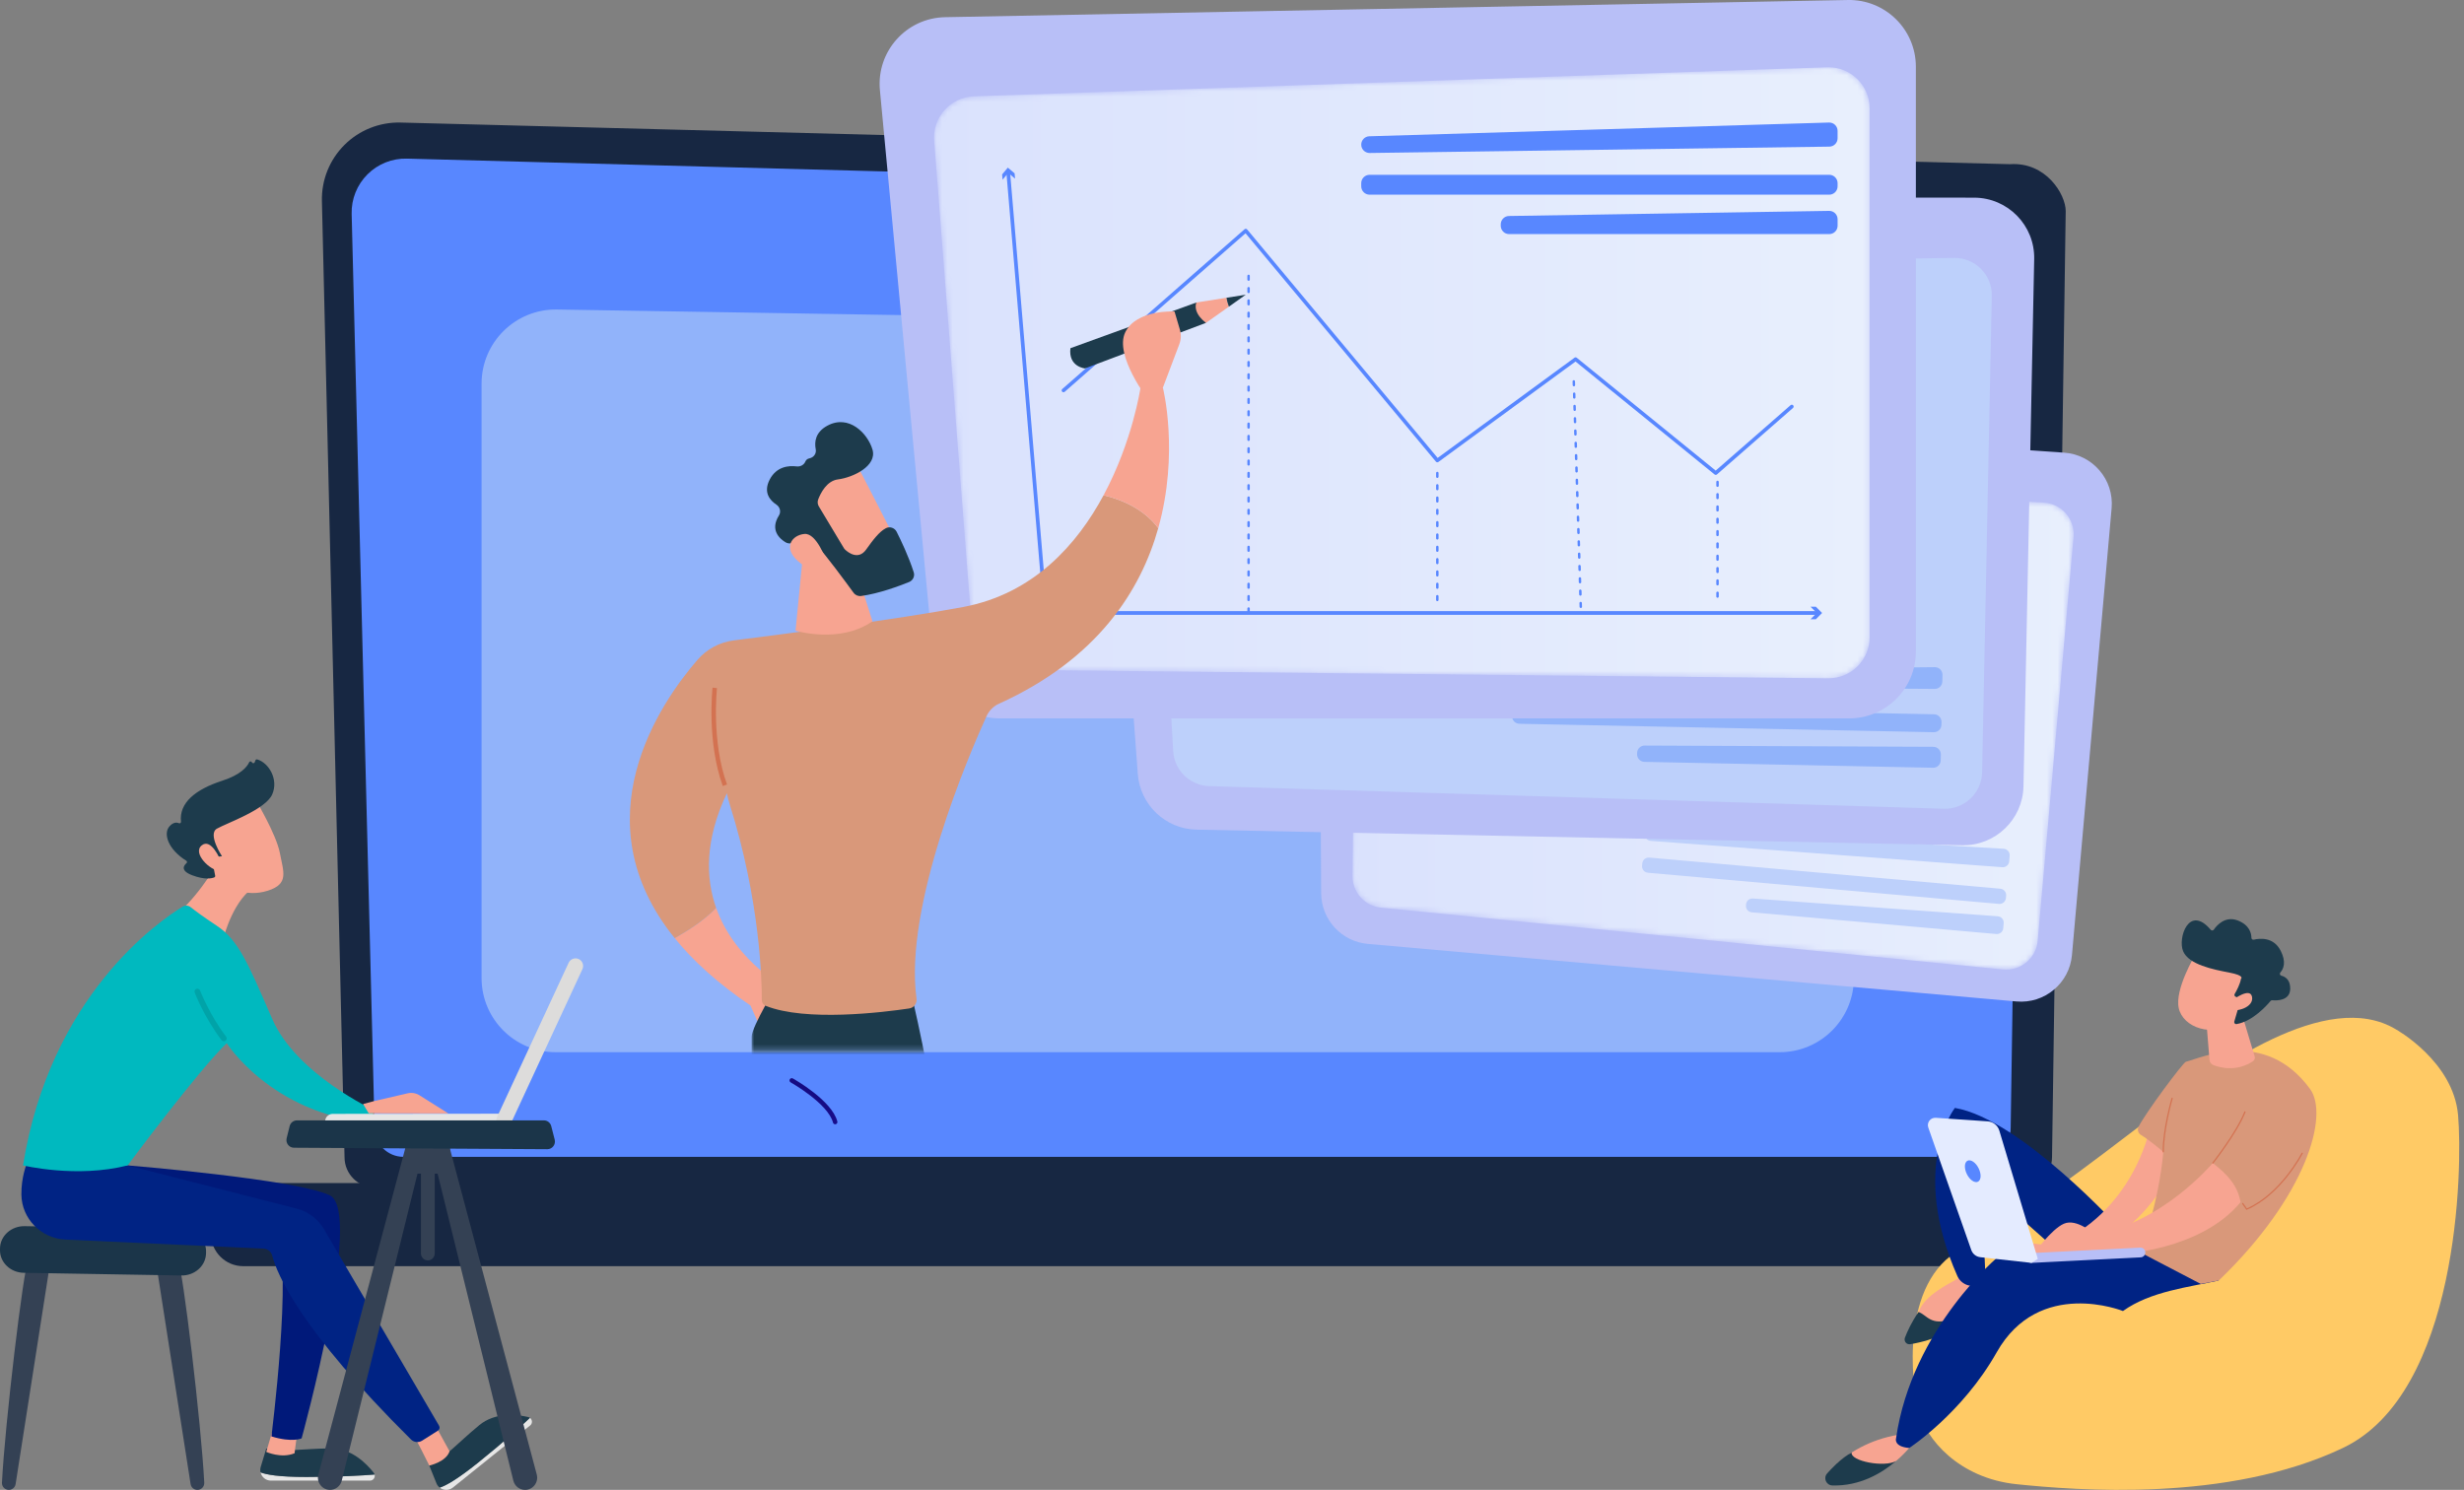 <?xml version="1.0" encoding="UTF-8"?>
<svg width="463px" height="280px" viewBox="0 0 463 280" version="1.1" xmlns="http://www.w3.org/2000/svg" xmlns:xlink="http://www.w3.org/1999/xlink">
    <rect x="0" y="0" width="463" height="280" fill="#808080" stroke="none"/>
    <title>Group 182</title>
    <defs>
        <path d="M0.807,5.879 L-3.995297e-14,76.837 C-0.033,79.921 2.292,82.516 5.359,82.822 L5.359,82.822 L122.236,94.431 C125.528,94.757 128.455,92.333 128.747,89.038 L128.747,89.038 L135.484,13.166 C135.779,9.815 133.237,6.885 129.88,6.7 L129.88,6.7 L7.077,0.011 C6.964,0.003 6.855,0 6.742,0 L6.742,0 C3.512,0 0.844,2.606 0.807,5.879" id="path-1"></path>
        <linearGradient x1="0%" y1="49.999%" x2="99.998%" y2="49.999%" id="linearGradient-3">
            <stop stop-color="#DAE2FD" offset="0%"></stop>
            <stop stop-color="#E8EFFD" offset="100%"></stop>
        </linearGradient>
        <path d="M167.785,0.006 L7.491,5.468 C3.08,5.617 -0.317,9.416 0.023,13.815 L0.023,13.815 L7.156,106.084 C7.463,110.093 10.786,113.2 14.803,113.242 L14.803,113.242 L167.968,114.845 C172.286,114.89 175.803,111.406 175.803,107.093 L175.803,107.093 L175.803,7.757 C175.803,3.461 172.317,0 168.055,0 L168.055,0 C167.965,0 167.875,0.003 167.785,0.006" id="path-4"></path>
        <linearGradient x1="-0.001%" y1="50.001%" x2="100.001%" y2="50.001%" id="linearGradient-6">
            <stop stop-color="#DAE2FD" offset="0%"></stop>
            <stop stop-color="#E8EFFD" offset="100%"></stop>
        </linearGradient>
        <polygon id="path-7" points="0 0 40.51 0 40.51 12.759 0 12.759"></polygon>
        <linearGradient x1="123.921%" y1="-76.634%" x2="31.653%" y2="81.438%" id="linearGradient-9">
            <stop stop-color="#08005D" offset="0%"></stop>
            <stop stop-color="#1A0E90" offset="100%"></stop>
        </linearGradient>
    </defs>
    <g id="Page-1" stroke="none" stroke-width="1" fill="none" fill-rule="evenodd">
        <g id="会社情報-copy-118" transform="translate(-496, -1306)">
            <g id="Group-182" transform="translate(496, 1306)">
                <g id="Group-11" transform="translate(39.641, 23.026)">
                    <path d="M25.099,194.455 C25.099,197.601 27.674,200.171 30.82,200.171 L340.225,200.171 C343.371,200.171 345.946,197.601 345.946,194.455 L348.519,16.648 C348.519,13.505 344.816,7.368 338.029,7.829 L35.645,0.005 C31.697,-0.096 27.877,1.422 25.082,4.211 C22.285,6.997 20.755,10.806 20.848,14.754 L25.099,194.455 Z" id="Fill-1" fill="#172742"></path>
                    <path d="M30.746,188.972 C30.746,191.95 33.181,194.384 36.161,194.384 L332.763,194.384 C335.737,194.384 338.177,191.95 338.177,188.972 L340.604,27.556 C340.317,17.846 331.804,14.354 326.639,14.559 L36.833,6.785 C34.061,6.709 31.379,7.778 29.411,9.74 C27.449,11.697 26.366,14.379 26.437,17.154 L30.746,188.972 Z" id="Fill-3" fill="#5887FF"></path>
                    <path d="M6.047,214.931 L358.723,214.931 C362.052,214.931 364.773,212.21 364.773,208.884 L364.773,205.359 C364.773,202.033 362.052,199.308 358.723,199.308 L6.047,199.308 C2.719,199.308 -9.98824251e-15,202.033 -9.98824251e-15,205.359 L-9.98824251e-15,208.884 C-9.98824251e-15,212.21 2.719,214.931 6.047,214.931" id="Fill-5" fill="#172742"></path>
                    <path d="M294.775,174.719 L64.788,174.719 C57.09,174.719 50.849,168.478 50.849,160.78 L50.849,49.081 C50.849,41.294 57.231,35.018 65.013,35.142 L295,38.87 C302.61,38.994 308.714,45.199 308.714,52.806 L308.714,160.78 C308.714,168.478 302.472,174.719 294.775,174.719" id="Fill-7" fill="#91B3FA"></path>
                    <path d="M339.266,165.182 L217.379,154.364 C212.439,153.928 208.641,149.801 208.613,144.841 L208.163,62.657 C208.132,57.063 212.867,52.623 218.445,53.014 L348.235,62.045 C353.605,62.418 357.619,67.128 357.144,72.486 L349.694,156.456 C349.224,161.744 344.557,165.652 339.266,165.182" id="Fill-9" fill="#B8BFF7"></path>
                </g>
                <g id="Group-14" transform="translate(254.145, 87.76)">
                    <mask id="mask-2" fill="white">
                        <use xlink:href="#path-1"></use>
                    </mask>
                    <g id="Clip-13"></g>
                    <path d="M0.807,5.879 L-3.995297e-14,76.837 C-0.033,79.921 2.292,82.516 5.359,82.822 L5.359,82.822 L122.236,94.431 C125.528,94.757 128.455,92.333 128.747,89.038 L128.747,89.038 L135.484,13.166 C135.779,9.815 133.237,6.885 129.88,6.7 L129.88,6.7 L7.077,0.011 C6.964,0.003 6.855,0 6.742,0 L6.742,0 C3.512,0 0.844,2.606 0.807,5.879" id="Fill-12" fill="url(#linearGradient-3)" mask="url(#mask-2)"></path>
                </g>
                <g id="Group-33" transform="translate(165.284, 0)">
                    <path d="M145.076,155.635 L211.218,159.515 C211.898,159.557 212.407,160.147 212.348,160.825 L212.255,161.888 C212.196,162.543 211.623,163.029 210.965,162.981 L144.913,158.036 C144.244,157.988 143.743,157.398 143.805,156.731 C143.861,156.082 144.426,155.596 145.076,155.635" id="Fill-15" fill="#BDD0FB"></path>
                    <path d="M143.313,162.262 L143.274,162.714 C143.215,163.375 143.704,163.96 144.367,164.019 L210.338,169.875 C210.998,169.934 211.583,169.445 211.642,168.781 L211.682,168.329 C211.741,167.665 211.251,167.08 210.591,167.021 L144.62,161.168 C143.957,161.109 143.372,161.598 143.313,162.262" id="Fill-17" fill="#BDD0FB"></path>
                    <path d="M162.812,169.952 L162.795,170.151 C162.736,170.815 163.222,171.4 163.889,171.456 L209.836,175.535 C210.497,175.594 211.081,175.105 211.138,174.442 L211.222,173.508 C211.281,172.836 210.781,172.249 210.109,172.201 L164.099,168.858 C163.444,168.81 162.871,169.297 162.812,169.952" id="Fill-19" fill="#BDD0FB"></path>
                    <path d="M203.405,158.849 L59.56,155.919 C53.729,155.804 48.947,151.266 48.514,145.449 L41.407,49.084 C40.923,42.525 46.121,36.939 52.697,36.947 L205.668,37.147 C211.996,37.156 217.082,42.357 216.953,48.682 L214.94,147.777 C214.814,154.019 209.649,158.975 203.405,158.849" id="Fill-21" fill="#B8BFF7"></path>
                    <path d="M50.428,57.843 L55.166,141.143 C55.371,144.764 58.306,147.623 61.93,147.736 L199.96,151.992 C203.846,152.11 207.087,149.035 207.166,145.146 L208.985,55.605 C209.069,51.649 205.856,48.416 201.9,48.471 L57.311,50.454 C53.333,50.51 50.201,53.87 50.428,57.843" id="Fill-23" fill="#BDD0FB"></path>
                    <path d="M120.385,126.129 L198.287,125.384 C199.086,125.375 199.732,126.03 199.718,126.829 L199.69,128.083 C199.673,128.859 199.041,129.474 198.265,129.469 L120.39,128.96 C119.6,128.954 118.968,128.305 118.984,127.515 C118.999,126.75 119.623,126.134 120.385,126.129" id="Fill-25" fill="#91B3FA"></path>
                    <path d="M118.85,134.043 L118.839,134.577 C118.825,135.359 119.446,136.005 120.225,136.022 L198.082,137.608 C198.864,137.622 199.507,137 199.524,136.219 L199.536,135.685 C199.552,134.903 198.931,134.257 198.15,134.24 L120.295,132.657 C119.514,132.64 118.867,133.261 118.85,134.043" id="Fill-27" fill="#91B3FA"></path>
                    <path d="M142.338,141.504 L142.332,141.737 C142.319,142.519 142.94,143.165 143.721,143.182 L197.943,144.287 C198.727,144.301 199.374,143.68 199.388,142.901 L199.414,141.796 C199.427,141.006 198.792,140.357 198.002,140.351 L143.761,140.115 C142.985,140.112 142.355,140.731 142.338,141.504" id="Fill-29" fill="#91B3FA"></path>
                    <path d="M182.179,135.011 L22.596,135.011 C16.127,135.011 10.72,130.091 10.113,123.647 L0.057,16.944 C-0.629,9.682 5.005,3.37 12.3,3.23 L181.94,0.002 C188.954,-0.133 194.718,5.518 194.718,12.536 L194.718,122.472 C194.718,129.396 189.103,135.011 182.179,135.011" id="Fill-31" fill="#B8BFF7"></path>
                </g>
                <g id="Group-36" transform="translate(175.517, 12.638)">
                    <mask id="mask-5" fill="white">
                        <use xlink:href="#path-4"></use>
                    </mask>
                    <g id="Clip-35"></g>
                    <path d="M167.785,0.006 L7.491,5.468 C3.08,5.617 -0.317,9.416 0.023,13.815 L0.023,13.815 L7.156,106.084 C7.463,110.093 10.786,113.2 14.803,113.242 L14.803,113.242 L167.968,114.845 C172.286,114.89 175.803,111.406 175.803,107.093 L175.803,107.093 L175.803,7.757 C175.803,3.461 172.317,0 168.055,0 L168.055,0 C167.965,0 167.875,0.003 167.785,0.006" id="Fill-34" fill="url(#linearGradient-6)" mask="url(#mask-5)"></path>
                </g>
                <g id="Group-61" transform="translate(188.113, 23.027)" fill="#5887FF">
                    <path d="M69.194,2.585 L155.564,0.001 C156.45,-0.027 157.181,0.684 157.181,1.57 L157.181,2.961 C157.181,3.819 156.492,4.519 155.632,4.53 L69.262,5.725 C68.387,5.736 67.67,5.03 67.67,4.153 C67.67,3.304 68.345,2.61 69.194,2.585" id="Fill-37"></path>
                    <path d="M67.67,11.395 L67.67,11.988 C67.67,12.854 68.373,13.56 69.242,13.56 L155.609,13.56 C156.478,13.56 157.181,12.854 157.181,11.988 L157.181,11.395 C157.181,10.526 156.478,9.823 155.609,9.823 L69.242,9.823 C68.373,9.823 67.67,10.526 67.67,11.395" id="Fill-39"></path>
                    <path d="M93.885,19.137 L93.885,19.399 C93.885,20.265 94.588,20.968 95.457,20.968 L155.61,20.968 C156.479,20.968 157.182,20.265 157.182,19.399 L157.182,18.176 C157.182,17.299 156.465,16.59 155.585,16.604 L95.431,17.566 C94.574,17.58 93.885,18.28 93.885,19.137" id="Fill-41"></path>
                    <path d="M45.931,20.818 C42.909,23.466 15.503,47.498 11.952,50.602 C11.809,50.728 11.589,50.714 11.463,50.571 C11.336,50.425 11.35,50.206 11.497,50.079 C15.233,46.812 45.436,20.328 45.743,20.058 C45.81,19.997 45.903,19.968 45.996,19.974 C46.091,19.983 46.176,20.028 46.235,20.098 L82.027,63.034 L107.743,44.197 C107.87,44.105 108.047,44.108 108.171,44.209 L134.275,65.415 L148.349,53.118 C148.492,52.992 148.712,53.006 148.838,53.149 C148.962,53.295 148.951,53.515 148.804,53.641 L134.514,66.132 C134.446,66.189 134.365,66.217 134.283,66.217 C134.205,66.217 134.129,66.191 134.067,66.141 L107.94,44.917 L82.173,63.788 C82.027,63.897 81.819,63.869 81.704,63.729" id="Fill-43"></path>
                    <path d="M46.505,29.749 C46.376,29.749 46.272,29.645 46.272,29.518 L46.272,28.824 C46.272,28.695 46.376,28.591 46.505,28.591 C46.631,28.591 46.735,28.695 46.735,28.824 L46.735,29.518 C46.735,29.645 46.631,29.749 46.505,29.749 M46.505,32.066 C46.376,32.066 46.272,31.962 46.272,31.832 L46.272,31.138 C46.272,31.011 46.376,30.907 46.505,30.907 C46.631,30.907 46.735,31.011 46.735,31.138 L46.735,31.832 C46.735,31.962 46.631,32.066 46.505,32.066 M46.505,34.379 C46.376,34.379 46.272,34.275 46.272,34.149 L46.272,33.454 C46.272,33.325 46.376,33.221 46.505,33.221 C46.631,33.221 46.735,33.325 46.735,33.454 L46.735,34.149 C46.735,34.275 46.631,34.379 46.505,34.379 M46.505,36.696 C46.376,36.696 46.272,36.592 46.272,36.465 L46.272,35.771 C46.272,35.642 46.376,35.538 46.505,35.538 C46.631,35.538 46.735,35.642 46.735,35.771 L46.735,36.465 C46.735,36.592 46.631,36.696 46.505,36.696 M46.505,39.01 C46.376,39.01 46.272,38.906 46.272,38.779 L46.272,38.085 C46.272,37.956 46.376,37.854 46.505,37.854 C46.631,37.854 46.735,37.956 46.735,38.085 L46.735,38.779 C46.735,38.906 46.631,39.01 46.505,39.01 M46.505,41.326 C46.376,41.326 46.272,41.222 46.272,41.096 L46.272,40.401 C46.272,40.272 46.376,40.168 46.505,40.168 C46.631,40.168 46.735,40.272 46.735,40.401 L46.735,41.096 C46.735,41.222 46.631,41.326 46.505,41.326 M46.505,43.64 C46.376,43.64 46.272,43.539 46.272,43.41 L46.272,42.715 C46.272,42.586 46.376,42.485 46.505,42.485 C46.631,42.485 46.735,42.586 46.735,42.715 L46.735,43.41 C46.735,43.539 46.631,43.64 46.505,43.64 M46.505,45.957 C46.376,45.957 46.272,45.853 46.272,45.726 L46.272,45.032 C46.272,44.903 46.376,44.799 46.505,44.799 C46.631,44.799 46.735,44.903 46.735,45.032 L46.735,45.726 C46.735,45.853 46.631,45.957 46.505,45.957 M46.505,48.271 C46.376,48.271 46.272,48.169 46.272,48.04 L46.272,47.346 C46.272,47.216 46.376,47.115 46.505,47.115 C46.631,47.115 46.735,47.216 46.735,47.346 L46.735,48.04 C46.735,48.169 46.631,48.271 46.505,48.271 M46.505,50.587 C46.376,50.587 46.272,50.483 46.272,50.357 L46.272,49.662 C46.272,49.533 46.376,49.429 46.505,49.429 C46.631,49.429 46.735,49.533 46.735,49.662 L46.735,50.357 C46.735,50.483 46.631,50.587 46.505,50.587 M46.505,52.901 C46.376,52.901 46.272,52.8 46.272,52.671 L46.272,51.976 C46.272,51.85 46.376,51.746 46.505,51.746 C46.631,51.746 46.735,51.85 46.735,51.976 L46.735,52.671 C46.735,52.8 46.631,52.901 46.505,52.901 M46.505,55.218 C46.376,55.218 46.272,55.114 46.272,54.987 L46.272,54.29 C46.272,54.163 46.376,54.059 46.505,54.059 C46.631,54.059 46.735,54.163 46.735,54.29 L46.735,54.987 C46.735,55.114 46.631,55.218 46.505,55.218 M46.505,57.534 C46.376,57.534 46.272,57.43 46.272,57.301 L46.272,56.607 C46.272,56.48 46.376,56.376 46.505,56.376 C46.631,56.376 46.735,56.48 46.735,56.607 L46.735,57.301 C46.735,57.43 46.631,57.534 46.505,57.534 M46.505,59.848 C46.376,59.848 46.272,59.744 46.272,59.618 L46.272,58.923 C46.272,58.794 46.376,58.69 46.505,58.69 C46.631,58.69 46.735,58.794 46.735,58.923 L46.735,59.618 C46.735,59.744 46.631,59.848 46.505,59.848 M46.505,62.165 C46.376,62.165 46.272,62.061 46.272,61.931 L46.272,61.237 C46.272,61.111 46.376,61.007 46.505,61.007 C46.631,61.007 46.735,61.111 46.735,61.237 L46.735,61.931 C46.735,62.061 46.631,62.165 46.505,62.165 M46.505,64.479 C46.376,64.479 46.272,64.375 46.272,64.248 L46.272,63.554 C46.272,63.427 46.376,63.32 46.505,63.32 C46.631,63.32 46.735,63.427 46.735,63.554 L46.735,64.248 C46.735,64.375 46.631,64.479 46.505,64.479 M46.505,66.795 C46.376,66.795 46.272,66.691 46.272,66.562 L46.272,65.868 C46.272,65.741 46.376,65.637 46.505,65.637 C46.631,65.637 46.735,65.741 46.735,65.868 L46.735,66.562 C46.735,66.691 46.631,66.795 46.505,66.795 M46.505,69.109 C46.376,69.109 46.272,69.005 46.272,68.879 L46.272,68.184 C46.272,68.055 46.376,67.951 46.505,67.951 C46.631,67.951 46.735,68.055 46.735,68.184 L46.735,68.879 C46.735,69.005 46.631,69.109 46.505,69.109 M46.505,71.426 C46.376,71.426 46.272,71.322 46.272,71.195 L46.272,70.501 C46.272,70.371 46.376,70.267 46.505,70.267 C46.631,70.267 46.735,70.371 46.735,70.501 L46.735,71.195 C46.735,71.322 46.631,71.426 46.505,71.426 M46.505,73.74 C46.376,73.74 46.272,73.636 46.272,73.509 L46.272,72.815 C46.272,72.685 46.376,72.584 46.505,72.584 C46.631,72.584 46.735,72.685 46.735,72.815 L46.735,73.509 C46.735,73.636 46.631,73.74 46.505,73.74 M46.505,76.056 C46.376,76.056 46.272,75.952 46.272,75.826 L46.272,75.131 C46.272,75.002 46.376,74.898 46.505,74.898 C46.631,74.898 46.735,75.002 46.735,75.131 L46.735,75.826 C46.735,75.952 46.631,76.056 46.505,76.056 M46.505,78.37 C46.376,78.37 46.272,78.269 46.272,78.139 L46.272,77.445 C46.272,77.316 46.376,77.214 46.505,77.214 C46.631,77.214 46.735,77.316 46.735,77.445 L46.735,78.139 C46.735,78.269 46.631,78.37 46.505,78.37 M46.505,80.687 C46.376,80.687 46.272,80.583 46.272,80.456 L46.272,79.762 C46.272,79.632 46.376,79.528 46.505,79.528 C46.631,79.528 46.735,79.632 46.735,79.762 L46.735,80.456 C46.735,80.583 46.631,80.687 46.505,80.687 M46.505,83 C46.376,83 46.272,82.899 46.272,82.77 L46.272,82.075 C46.272,81.946 46.376,81.845 46.505,81.845 C46.631,81.845 46.735,81.946 46.735,82.075 L46.735,82.77 C46.735,82.899 46.631,83 46.505,83 M46.505,85.317 C46.376,85.317 46.272,85.213 46.272,85.087 L46.272,84.392 C46.272,84.263 46.376,84.162 46.505,84.162 C46.631,84.162 46.735,84.263 46.735,84.392 L46.735,85.087 C46.735,85.213 46.631,85.317 46.505,85.317 M46.505,87.631 C46.376,87.631 46.272,87.53 46.272,87.4 L46.272,86.706 C46.272,86.579 46.376,86.475 46.505,86.475 C46.631,86.475 46.735,86.579 46.735,86.706 L46.735,87.4 C46.735,87.53 46.631,87.631 46.505,87.631 M46.505,89.947 C46.376,89.947 46.272,89.843 46.272,89.717 L46.272,89.023 C46.272,88.893 46.376,88.789 46.505,88.789 C46.631,88.789 46.735,88.893 46.735,89.023 L46.735,89.717 C46.735,89.843 46.631,89.947 46.505,89.947 M46.505,92.264 C46.376,92.264 46.272,92.16 46.272,92.031 L46.272,91.336 C46.272,91.21 46.376,91.106 46.505,91.106 C46.631,91.106 46.735,91.21 46.735,91.336 L46.735,92.031 C46.735,92.16 46.631,92.264 46.505,92.264" id="Fill-45"></path>
                    <path d="M81.969,66.797 C81.84,66.797 81.736,66.693 81.736,66.564 L81.736,65.869 C81.736,65.743 81.84,65.639 81.969,65.639 C82.096,65.639 82.2,65.743 82.2,65.869 L82.2,66.564 C82.2,66.693 82.096,66.797 81.969,66.797 M81.969,69.114 C81.84,69.114 81.736,69.01 81.736,68.881 L81.736,68.186 C81.736,68.06 81.84,67.956 81.969,67.956 C82.096,67.956 82.2,68.06 82.2,68.186 L82.2,68.881 C82.2,69.01 82.096,69.114 81.969,69.114 M81.969,71.428 C81.84,71.428 81.736,71.324 81.736,71.194 L81.736,70.5 C81.736,70.373 81.84,70.269 81.969,70.269 C82.096,70.269 82.2,70.373 82.2,70.5 L82.2,71.194 C82.2,71.324 82.096,71.428 81.969,71.428 M81.969,73.744 C81.84,73.744 81.736,73.64 81.736,73.511 L81.736,72.817 C81.736,72.69 81.84,72.586 81.969,72.586 C82.096,72.586 82.2,72.69 82.2,72.817 L82.2,73.511 C82.2,73.64 82.096,73.744 81.969,73.744 M81.969,76.058 C81.84,76.058 81.736,75.954 81.736,75.828 L81.736,75.133 C81.736,75.004 81.84,74.9 81.969,74.9 C82.096,74.9 82.2,75.004 82.2,75.133 L82.2,75.828 C82.2,75.954 82.096,76.058 81.969,76.058 M81.969,78.375 C81.84,78.375 81.736,78.271 81.736,78.141 L81.736,77.447 C81.736,77.32 81.84,77.216 81.969,77.216 C82.096,77.216 82.2,77.32 82.2,77.447 L82.2,78.141 C82.2,78.271 82.096,78.375 81.969,78.375 M81.969,80.689 C81.84,80.689 81.736,80.585 81.736,80.458 L81.736,79.764 C81.736,79.634 81.84,79.53 81.969,79.53 C82.096,79.53 82.2,79.634 82.2,79.764 L82.2,80.458 C82.2,80.585 82.096,80.689 81.969,80.689 M81.969,83.005 C81.84,83.005 81.736,82.901 81.736,82.772 L81.736,82.077 C81.736,81.951 81.84,81.847 81.969,81.847 C82.096,81.847 82.2,81.951 82.2,82.077 L82.2,82.772 C82.2,82.901 82.096,83.005 81.969,83.005 M81.969,85.319 C81.84,85.319 81.736,85.215 81.736,85.088 L81.736,84.394 C81.736,84.265 81.84,84.161 81.969,84.161 C82.096,84.161 82.2,84.265 82.2,84.394 L82.2,85.088 C82.2,85.215 82.096,85.319 81.969,85.319 M81.969,87.636 C81.84,87.636 81.736,87.532 81.736,87.405 L81.736,86.711 C81.736,86.581 81.84,86.477 81.969,86.477 C82.096,86.477 82.2,86.581 82.2,86.711 L82.2,87.405 C82.2,87.532 82.096,87.636 81.969,87.636 M81.969,89.949 C81.84,89.949 81.736,89.845 81.736,89.719 L81.736,89.025 C81.736,88.895 81.84,88.794 81.969,88.794 C82.096,88.794 82.2,88.895 82.2,89.025 L82.2,89.719 C82.2,89.845 82.096,89.949 81.969,89.949" id="Fill-47"></path>
                    <path d="M107.635,49.579 C107.508,49.579 107.407,49.48 107.401,49.354 L107.382,48.659 C107.376,48.533 107.477,48.426 107.604,48.42 C107.739,48.417 107.84,48.519 107.843,48.645 L107.865,49.34 C107.868,49.466 107.77,49.576 107.64,49.579 L107.635,49.579 Z M107.705,51.892 C107.578,51.892 107.477,51.794 107.474,51.667 L107.455,50.976 C107.449,50.847 107.55,50.74 107.677,50.737 C107.806,50.731 107.913,50.832 107.916,50.959 L107.935,51.653 C107.941,51.783 107.84,51.89 107.71,51.892 L107.705,51.892 Z M107.778,54.206 C107.654,54.206 107.55,54.108 107.547,53.981 L107.525,53.287 C107.519,53.16 107.621,53.054 107.75,53.051 C107.879,53.045 107.983,53.146 107.986,53.273 L108.009,53.97 C108.014,54.097 107.913,54.203 107.786,54.206 C107.784,54.206 107.781,54.206 107.778,54.206 L107.778,54.206 Z M107.848,56.52 C107.725,56.52 107.621,56.422 107.618,56.298 L107.595,55.604 C107.592,55.474 107.694,55.367 107.82,55.365 C107.949,55.359 108.053,55.46 108.059,55.589 L108.079,56.281 C108.084,56.41 107.983,56.517 107.857,56.52 L107.848,56.52 Z M107.921,58.834 C107.798,58.834 107.694,58.735 107.691,58.612 L107.668,57.917 C107.666,57.788 107.764,57.681 107.893,57.678 C108.017,57.673 108.127,57.774 108.132,57.903 L108.155,58.598 C108.158,58.724 108.053,58.831 107.927,58.834 L107.921,58.834 Z M107.992,61.15 C107.868,61.15 107.767,61.052 107.761,60.926 L107.739,60.231 C107.736,60.105 107.834,59.998 107.964,59.992 C108.09,59.989 108.197,60.088 108.202,60.217 L108.225,60.912 C108.228,61.038 108.129,61.145 108,61.15 L107.992,61.15 Z M108.065,63.464 C107.938,63.464 107.837,63.366 107.831,63.239 L107.809,62.545 C107.809,62.416 107.91,62.312 108.037,62.306 C108.166,62.3 108.273,62.404 108.276,62.531 L108.295,63.225 C108.298,63.352 108.2,63.459 108.07,63.464 L108.065,63.464 Z M108.138,65.778 C108.011,65.778 107.91,65.68 107.904,65.553 L107.885,64.859 C107.879,64.732 107.98,64.625 108.107,64.623 C108.242,64.617 108.343,64.718 108.346,64.845 L108.368,65.539 C108.374,65.668 108.273,65.772 108.143,65.778 L108.138,65.778 Z M108.208,68.092 C108.084,68.092 107.98,67.994 107.978,67.867 L107.955,67.173 C107.949,67.046 108.051,66.939 108.177,66.934 C108.312,66.931 108.413,67.032 108.416,67.159 L108.439,67.853 C108.444,67.979 108.343,68.086 108.217,68.092 L108.208,68.092 Z M108.278,70.406 C108.158,70.406 108.051,70.307 108.048,70.184 L108.028,69.489 C108.023,69.36 108.124,69.253 108.253,69.25 C108.38,69.245 108.486,69.346 108.489,69.472 L108.512,70.167 C108.515,70.296 108.413,70.403 108.287,70.406 L108.278,70.406 Z M108.352,72.72 C108.228,72.72 108.124,72.621 108.121,72.495 L108.098,71.803 C108.096,71.674 108.194,71.567 108.323,71.564 C108.447,71.558 108.557,71.66 108.562,71.786 L108.585,72.481 C108.588,72.61 108.486,72.717 108.36,72.72 L108.352,72.72 Z M108.422,75.036 C108.298,75.036 108.194,74.938 108.191,74.811 L108.169,74.117 C108.166,73.988 108.267,73.883 108.396,73.878 C108.517,73.872 108.63,73.973 108.633,74.103 L108.655,74.797 C108.658,74.924 108.56,75.031 108.43,75.036 L108.422,75.036 Z M108.495,77.347 C108.371,77.347 108.27,77.249 108.264,77.125 L108.242,76.431 C108.239,76.301 108.34,76.194 108.467,76.192 C108.59,76.186 108.703,76.287 108.706,76.417 L108.728,77.111 C108.731,77.238 108.63,77.344 108.503,77.347 L108.495,77.347 Z M108.568,79.664 C108.441,79.664 108.34,79.565 108.335,79.439 L108.315,78.744 C108.309,78.618 108.411,78.511 108.537,78.505 C108.669,78.503 108.773,78.604 108.776,78.73 L108.799,79.425 C108.801,79.551 108.703,79.658 108.574,79.664 L108.568,79.664 Z M108.638,81.978 C108.512,81.978 108.411,81.879 108.408,81.753 L108.388,81.058 C108.382,80.932 108.484,80.825 108.61,80.819 C108.742,80.814 108.846,80.915 108.849,81.044 L108.869,81.739 C108.874,81.865 108.773,81.972 108.644,81.978 L108.638,81.978 Z M108.711,84.291 C108.588,84.291 108.484,84.193 108.481,84.067 L108.458,83.375 C108.453,83.246 108.554,83.139 108.68,83.136 C108.815,83.13 108.917,83.232 108.919,83.358 L108.942,84.052 C108.948,84.182 108.846,84.289 108.72,84.291 L108.711,84.291 Z M108.782,86.605 C108.658,86.605 108.554,86.507 108.551,86.38 L108.529,85.686 C108.526,85.559 108.627,85.453 108.754,85.45 C108.88,85.444 108.987,85.545 108.993,85.672 L109.012,86.366 C109.018,86.496 108.917,86.602 108.79,86.605 C108.787,86.605 108.784,86.605 108.782,86.605 L108.782,86.605 Z M108.855,88.919 C108.731,88.919 108.627,88.821 108.624,88.697 L108.602,88.003 C108.599,87.873 108.697,87.766 108.827,87.764 C108.948,87.758 109.06,87.859 109.066,87.988 L109.088,88.68 C109.091,88.809 108.987,88.916 108.863,88.919 L108.855,88.919 Z M108.925,91.233 C108.801,91.233 108.7,91.134 108.695,91.011 L108.672,90.316 C108.669,90.187 108.768,90.08 108.897,90.077 C109.021,90.072 109.13,90.173 109.136,90.302 L109.158,90.994 C109.161,91.123 109.063,91.23 108.933,91.233 L108.925,91.233 Z" id="Fill-49"></path>
                    <path d="M134.62,68.476 C134.494,68.476 134.39,68.372 134.39,68.246 L134.39,67.551 C134.39,67.422 134.494,67.318 134.62,67.318 C134.75,67.318 134.854,67.422 134.854,67.551 L134.854,68.246 C134.854,68.372 134.75,68.476 134.62,68.476 M134.62,70.793 C134.494,70.793 134.39,70.689 134.39,70.56 L134.39,69.865 C134.39,69.739 134.494,69.635 134.62,69.635 C134.75,69.635 134.854,69.739 134.854,69.865 L134.854,70.56 C134.854,70.689 134.75,70.793 134.62,70.793 M134.62,73.107 C134.494,73.107 134.39,73.003 134.39,72.876 L134.39,72.182 C134.39,72.052 134.494,71.948 134.62,71.948 C134.75,71.948 134.854,72.052 134.854,72.182 L134.854,72.876 C134.854,73.003 134.75,73.107 134.62,73.107 M134.62,75.423 C134.494,75.423 134.39,75.319 134.39,75.193 L134.39,74.498 C134.39,74.369 134.494,74.265 134.62,74.265 C134.75,74.265 134.854,74.369 134.854,74.498 L134.854,75.193 C134.854,75.319 134.75,75.423 134.62,75.423 M134.62,77.737 C134.494,77.737 134.39,77.633 134.39,77.507 L134.39,76.812 C134.39,76.683 134.494,76.582 134.62,76.582 C134.75,76.582 134.854,76.683 134.854,76.812 L134.854,77.507 C134.854,77.633 134.75,77.737 134.62,77.737 M134.62,80.054 C134.494,80.054 134.39,79.95 134.39,79.823 L134.39,79.129 C134.39,78.999 134.494,78.895 134.62,78.895 C134.75,78.895 134.854,78.999 134.854,79.129 L134.854,79.823 C134.854,79.95 134.75,80.054 134.62,80.054 M134.62,82.368 C134.494,82.368 134.39,82.266 134.39,82.137 L134.39,81.443 C134.39,81.313 134.494,81.212 134.62,81.212 C134.75,81.212 134.854,81.313 134.854,81.443 L134.854,82.137 C134.854,82.266 134.75,82.368 134.62,82.368 M134.62,84.684 C134.494,84.684 134.39,84.58 134.39,84.454 L134.39,83.759 C134.39,83.63 134.494,83.526 134.62,83.526 C134.75,83.526 134.854,83.63 134.854,83.759 L134.854,84.454 C134.854,84.58 134.75,84.684 134.62,84.684 M134.62,86.998 C134.494,86.998 134.39,86.897 134.39,86.767 L134.39,86.073 C134.39,85.944 134.494,85.843 134.62,85.843 C134.75,85.843 134.854,85.944 134.854,86.073 L134.854,86.767 C134.854,86.897 134.75,86.998 134.62,86.998 M134.62,89.315 C134.494,89.315 134.39,89.211 134.39,89.084 L134.39,88.39 C134.39,88.26 134.494,88.156 134.62,88.156 C134.75,88.156 134.854,88.26 134.854,88.39 L134.854,89.084 C134.854,89.211 134.75,89.315 134.62,89.315" id="Fill-51"></path>
                    <path d="M8.69,96.544 C8.513,96.544 8.362,96.406 8.345,96.226 L0.984,9.297 C0.967,9.105 1.111,8.937 1.302,8.92 C1.493,8.906 1.662,9.046 1.676,9.238 L9.036,96.167 C9.053,96.358 8.913,96.527 8.721,96.544 C8.71,96.544 8.702,96.544 8.69,96.544" id="Fill-53"></path>
                    <polygon id="Fill-55" points="0.273 10.746 1.349 9.472 2.62 10.546 2.536 9.551 1.265 8.477 0.191 9.75"></polygon>
                    <path d="M153.477,92.522 L3.211,92.522 C3.017,92.522 2.863,92.367 2.863,92.173 C2.863,91.982 3.017,91.827 3.211,91.827 L153.477,91.827 C153.668,91.827 153.826,91.982 153.826,92.173 C153.826,92.367 153.668,92.522 153.477,92.522" id="Fill-57"></path>
                    <polygon id="Fill-59" points="152.093 93.352 153.271 92.174 152.093 90.996 153.094 90.996 154.269 92.174 153.094 93.352"></polygon>
                </g>
                <g id="Group-91" transform="translate(118.351, 55.107)">
                    <path d="M82.788,10.332 L106.446,1.746 L108.268,5.564 L85.529,14.133 C85.529,14.133 82.366,13.852 82.788,10.332" id="Fill-62" fill="#1D3B4C"></path>
                    <path d="M106.446,1.746 C105.752,3.857 108.268,5.564 108.268,5.564 L112.561,2.527 C112.333,1.926 112.19,1.358 112.108,0.854 L106.446,1.746 Z" id="Fill-64" fill="#F7A491"></path>
                    <path d="M112.107,0.853 C112.189,1.359 112.332,1.924 112.56,2.529 L115.731,0.283 L112.107,0.853 Z" id="Fill-66" fill="#1D3B4C"></path>
                    <path d="M16.216,115.516 C13.998,117.883 10.731,119.93 8.432,121.203 C11.864,125.448 16.509,129.697 22.66,133.855 L24.417,137.805 L30.057,131.046 C30.057,131.046 19.939,126.011 16.216,115.516" id="Fill-68" fill="#F7A491"></path>
                    <g id="Group-74" transform="translate(22.877, 129.639)">
                        <mask id="mask-8" fill="white">
                            <use xlink:href="#path-7"></use>
                        </mask>
                        <g id="Clip-73"></g>
                        <path d="M29.509,0 C29.509,0 40.707,42.568 40.507,96.134 C40.502,97.113 39.819,97.953 38.86,98.159 C37.454,98.454 35.385,98.805 33.667,98.755 C32.753,98.732 31.989,98.052 31.834,97.149 C30.265,87.942 21.252,36.054 16.115,27.631 C16.115,27.631 12.739,73.842 13.818,97.816 C13.846,98.414 13.408,98.932 12.818,98.999 C11.915,99.103 10.476,99.182 8.648,98.988 C7.951,98.915 7.391,98.389 7.293,97.698 C6.174,89.904 -0.267,43.504 0.009,10.079 C0.025,8.195 4.993,0 4.993,0 L29.509,0 Z" id="Fill-72" fill="#1D3B4C" mask="url(#mask-8)"></path>
                    </g>
                    <path d="M89.012,37.972 C84.098,47.123 75.936,56.462 62.655,58.965 C50.397,61.276 28.383,64.132 19.533,65.245 C16.873,65.58 14.441,66.893 12.687,68.923 C5.731,76.969 -9.529,99.002 8.433,121.204 C10.73,119.928 13.997,117.881 16.215,115.517 C14.228,109.914 14.067,102.756 18.231,93.975 C18.374,94.673 18.552,95.362 18.762,96.039 C24.503,114.223 24.81,129.355 24.796,132.844 C24.793,133.319 25.08,133.743 25.518,133.918 C33.076,136.948 47.613,135.143 52.497,134.418 C53.391,134.283 53.993,133.451 53.869,132.554 C51.474,115.199 63.768,86.646 67.018,79.494 C67.493,78.448 68.331,77.607 69.377,77.135 C87.946,68.732 96.018,55.802 99.291,44.151 C96.459,40.35 92.074,38.691 89.012,37.972" id="Fill-75" fill="#D9987A"></path>
                    <path d="M99.291,44.152 C103.258,30.033 100.174,17.795 100.174,17.795 L95.946,17.795 C95.946,17.795 94.495,27.767 89.012,37.972 C92.074,38.692 96.46,40.351 99.291,44.152" id="Fill-77" fill="#F7A491"></path>
                    <path d="M97.432,20.048 C97.432,20.048 90.991,11.703 93.083,7.357 C95.178,3.013 102.352,3.435 102.352,3.435 L103.356,6.839 C103.62,7.736 103.584,8.695 103.255,9.566 L99.291,20.048 L97.432,20.048 Z" id="Fill-79" fill="#F7A491"></path>
                    <path d="M32.591,48.548 L31.134,63.423 C31.134,63.423 39.504,65.942 45.588,61.649 L41.312,48.132 L32.591,48.548 Z" id="Fill-81" fill="#F7A491"></path>
                    <path d="M42.302,31.594 C42.501,31.782 50.798,48.08 50.798,48.08 L41.397,52.621 L31.233,38.344 C31.233,38.344 38.931,28.42 42.302,31.594" id="Fill-83" fill="#F7A491"></path>
                    <path d="M35.397,38.738 C35.228,39.173 35.27,39.657 35.509,40.056 L40.202,47.875 C40.272,47.993 40.356,48.103 40.458,48.195 C41.017,48.716 42.929,50.228 44.405,48.167 C45.661,46.413 46.842,44.822 48.107,44.161 C48.847,43.779 49.758,44.085 50.132,44.83 C50.908,46.36 52.403,49.483 53.345,52.443 C53.581,53.186 53.196,53.981 52.474,54.274 C50.57,55.047 46.809,56.441 43.466,56.902 C42.918,56.978 42.372,56.748 42.046,56.301 C40.609,54.33 36.561,48.831 35.178,47.453 C33.893,46.174 31.523,46.655 30.454,46.964 C30.052,47.079 29.617,47.023 29.257,46.807 C28.174,46.154 26.282,44.526 28.011,41.777 C28.441,41.091 28.222,40.18 27.547,39.736 C26.338,38.94 25.026,37.447 26.277,35.027 C27.542,32.578 29.805,32.359 31.346,32.547 C32.026,32.631 32.718,32.271 32.979,31.639 C33.094,31.355 33.325,31.116 33.752,31.029 C34.559,30.863 35.09,30.126 34.93,29.317 C34.658,27.931 34.866,26.131 37.078,24.914 C41.135,22.684 44.689,26.32 45.594,29.387 C46.496,32.457 41.959,34.627 39.105,34.99 C37.008,35.254 35.858,37.543 35.397,38.738" id="Fill-85" fill="#1D3B4C"></path>
                    <path d="M36.94,50.324 C36.94,50.324 35.135,45.044 32.824,45.238 C30.516,45.432 28.697,47.735 31.562,50.321 C35.124,53.537 36.94,50.324 36.94,50.324" id="Fill-87" fill="#F7A491"></path>
                    <path d="M17.468,92.616 C14.424,84.286 15.531,74.224 15.54,74.123 L16.378,74.218 C16.366,74.317 15.289,84.185 18.261,92.327 L17.468,92.616 Z" id="Fill-89" fill="#D37251"></path>
                </g>
                <path d="M156.934,211.292 C156.746,211.292 156.574,211.165 156.526,210.977 C155.596,207.392 148.64,203.456 148.57,203.417 C148.367,203.302 148.294,203.046 148.407,202.841 C148.522,202.638 148.778,202.565 148.986,202.681 C149.284,202.846 156.324,206.833 157.342,210.763 C157.403,210.988 157.266,211.219 157.041,211.278 C157.004,211.286 156.968,211.292 156.934,211.292" id="Fill-92" fill="url(#linearGradient-9)"></path>
                <g id="Group-181" transform="translate(0, 142.709)">
                    <path d="M450.185,50.729 C450.185,50.729 460.995,56.718 461.886,66.85 C462.78,76.983 461.962,119.039 440.289,129.391 C418.615,139.742 389.93,137.356 378.951,136.225 C367.97,135.092 361.883,127.631 360.52,122.491 C359.162,117.355 356.966,98.215 368.515,92.038 C380.068,85.867 392.199,76.406 404.325,67.196 C416.448,57.986 437.224,42.95 450.185,50.729" id="Fill-93" fill="#FFCA65"></path>
                    <path d="M371.923,95.533 C371.923,95.533 374.839,95.687 375.196,101.687 C375.196,101.687 368.434,107.751 359.297,109.194 C358.611,109.303 360.256,104.513 360.503,103.863 C361.678,100.776 365.384,98.788 371.923,95.533" id="Fill-95" fill="#F7A491"></path>
                    <path d="M404.774,88.477 L398.619,88.477 C398.619,88.477 379.727,67.61 367.334,65.507 C367.334,65.507 358.708,76.517 367.795,97.088 C368.523,98.744 370.567,99.481 372.093,98.505 C372.549,98.213 372.875,97.825 373.077,97.333 L372.344,79.77 C372.344,79.77 388.459,93.863 391.262,96.582 C394.062,99.304 408.302,97.645 404.774,88.477" id="Fill-97" fill="#002384"></path>
                    <path d="M345.264,132.285 C347.842,130.024 351.952,127.488 357.884,126.76 L359.892,127.989 C359.892,127.989 358.613,129.875 356.276,131.868 C354.126,133.117 350.811,134.806 348.058,135.172 C345.385,135.529 344.991,133.912 345.264,132.285" id="Fill-99" fill="#F7A491"></path>
                    <path d="M360.502,103.864 C362.09,104.378 362.79,106.628 366.822,105.14 C370.724,103.701 373.625,101.843 375.115,100.771 C375.149,101.061 375.177,101.365 375.197,101.688 C375.197,101.688 368.064,108.472 358.927,109.914 C358.241,110.024 357.699,109.338 357.946,108.688 C358.39,107.524 359.189,105.759 360.502,103.864" id="Fill-101" fill="#1D3B4C"></path>
                    <path d="M343.32,134.215 C343.829,133.635 345.96,131.271 347.939,130.276 C347.667,131.904 354.127,133.115 356.275,131.87 C353.582,134.164 349.486,136.601 344.315,136.458 C343.165,136.427 342.558,135.078 343.32,134.215" id="Fill-103" fill="#1D3B4C"></path>
                    <path d="M404.548,92.93 L375.723,93.242 C375.723,93.242 359.262,106.863 356.276,127.629 C356.276,127.629 355.778,129.158 358.756,129.42 C358.756,129.42 368.708,122.92 375.197,111.426 C383.156,97.333 398.917,103.678 398.917,103.678 C404.099,99.945 411.417,99.183 416.93,97.937 L404.548,92.93 Z" id="Fill-105" fill="#002384"></path>
                    <path d="M403.868,69.709 C403.868,69.709 400.764,85.262 385.559,91.414 L380.15,90.776 L378.874,92.811 L391.562,93.216 C391.562,93.216 402.406,88.92 408.149,77.216 C408.341,76.831 411.506,70.297 403.868,69.709" id="Fill-107" fill="#F7A491"></path>
                    <path d="M402.204,92.676 C402.204,92.676 405.735,83.083 406.491,73.763 C406.491,73.763 403.91,71.545 402.296,70.586 C401.776,70.277 401.577,69.622 401.841,69.074 C403.027,66.617 410.202,56.968 410.739,56.833 C413.66,56.105 425.64,50.409 434.077,61.95 C437.698,66.903 433.357,82.147 416.93,97.939 L413.542,98.588 L402.204,92.676 Z" id="Fill-109" fill="#D9987A"></path>
                    <path d="M415.802,75.865 C415.802,75.865 405.999,87.473 393.465,89.171 C393.465,89.171 390.224,86.217 387.814,87.271 C385.405,88.325 382.104,92.981 382.104,92.981 L398.197,92.981 C398.197,92.981 413.415,92.444 421.018,83.217 C420.41,79.986 418.574,78.058 415.802,75.865" id="Fill-111" fill="#F7A491"></path>
                    <path d="M421.521,48.691 L423.667,55.846 C423.765,56.172 423.644,56.529 423.36,56.72 C422.328,57.429 419.629,58.835 415.927,57.468 C415.502,57.311 415.213,56.917 415.176,56.467 L414.667,50.234 L421.521,48.691 Z" id="Fill-113" fill="#F7A491"></path>
                    <path d="M412.483,36.756 C412.483,36.756 408.623,43.177 409.396,46.742 C410.169,50.31 415.559,52.478 420.541,49.323 L423.67,39.548 L412.483,36.756 Z" id="Fill-115" fill="#F7A491"></path>
                    <path d="M420.097,44.614 C419.886,44.532 419.796,44.279 419.911,44.085 C420.265,43.489 420.918,42.275 421.097,41.232 C421.097,41.232 421.921,40.647 418.874,40.065 C415.829,39.483 411.283,38.572 410.22,36.053 C409.185,33.593 411.314,27.194 415.404,32.024 C415.562,32.21 415.848,32.198 415.986,32.002 C416.582,31.15 418.165,29.364 420.521,30.292 C422.731,31.161 423.046,32.735 423.054,33.537 C423.057,33.77 423.273,33.944 423.504,33.888 C424.586,33.629 427.198,33.329 428.548,35.963 C429.658,38.131 429.059,39.415 428.492,40.056 C428.309,40.264 428.41,40.588 428.677,40.658 C429.408,40.844 430.361,41.409 430.347,43.096 C430.327,45.429 427.716,45.345 426.971,45.272 C426.847,45.26 426.726,45.308 426.65,45.404 C426.046,46.135 423.324,49.25 420.246,49.753 C419.978,49.795 419.759,49.539 419.835,49.283 L420.993,45.325 C421.05,45.139 420.954,44.948 420.774,44.878 L420.097,44.614 Z" id="Fill-117" fill="#1D3B4C"></path>
                    <path d="M419.583,45.192 C419.583,45.192 422.842,42.726 423.176,44.66 C423.514,46.595 420.278,47.618 418.619,46.969 L419.583,45.192 Z" id="Fill-119" fill="#F7A491"></path>
                    <path d="M381.733,94.628 C381.747,94.628 381.764,94.628 381.781,94.628 L402.251,93.591 C402.76,93.568 403.145,93.135 403.12,92.629 C403.097,92.123 402.661,91.727 402.158,91.76 L381.685,92.795 C381.182,92.82 380.791,93.25 380.817,93.757 C380.842,94.249 381.247,94.628 381.733,94.628" id="Fill-121" fill="#B8BFF7"></path>
                    <path d="M406.492,73.879 C406.43,73.879 406.377,73.828 406.377,73.763 C406.36,69.445 408.025,63.729 408.041,63.673 C408.058,63.611 408.123,63.575 408.185,63.594 C408.247,63.614 408.28,63.676 408.263,63.738 C408.247,63.797 406.594,69.479 406.608,73.763 C406.608,73.825 406.554,73.879 406.492,73.879" id="Fill-123" fill="#D37251"></path>
                    <path d="M415.802,75.98 C415.777,75.98 415.749,75.972 415.732,75.955 C415.681,75.916 415.67,75.843 415.712,75.795 C415.755,75.736 420.208,70.076 421.732,66.213 C421.754,66.154 421.824,66.126 421.884,66.149 C421.943,66.171 421.971,66.239 421.948,66.301 C420.413,70.194 415.937,75.879 415.892,75.935 C415.87,75.966 415.836,75.98 415.802,75.98" id="Fill-125" fill="#D37251"></path>
                    <path d="M422.12,84.673 L421.322,83.545 C421.285,83.492 421.296,83.422 421.35,83.385 C421.4,83.346 421.476,83.36 421.51,83.41 L422.199,84.386 C428.536,81.62 432.455,74.043 432.494,73.967 C432.522,73.911 432.593,73.888 432.649,73.916 C432.708,73.947 432.728,74.015 432.702,74.071 C432.66,74.15 428.668,81.867 422.204,84.636 L422.12,84.673 Z" id="Fill-127" fill="#D37251"></path>
                    <path d="M382.914,93.881 L375.688,69.782 C375.393,68.801 374.519,68.1 373.492,68.03 L363.74,67.364 C362.747,67.296 362.008,68.264 362.339,69.203 L370.417,92.217 C370.675,92.959 371.345,93.482 372.123,93.561 L381.733,94.629 L382.914,93.881 Z" id="Fill-129" fill="#E4EBFF"></path>
                    <path d="M369.587,77.95 C370.124,79.038 371.057,79.676 371.667,79.375 C372.277,79.072 372.336,77.944 371.794,76.856 C371.257,75.766 370.323,75.13 369.713,75.431 C369.103,75.732 369.047,76.859 369.587,77.95" id="Fill-131" fill="#5887FF"></path>
                    <path d="M5.299,94.219 C4.419,95.524 0.916,125.038 0.368,135.938 C0.331,136.677 0.919,137.29 1.658,137.29 C2.297,137.29 2.836,136.826 2.935,136.199 L9.339,95.158 L5.299,94.219 Z" id="Fill-133" fill="#344154"></path>
                    <path d="M33.449,94.219 C34.329,95.524 37.832,125.038 38.381,135.938 C38.42,136.677 37.83,137.29 37.09,137.29 C36.452,137.29 35.912,136.826 35.814,136.199 L29.409,95.158 L33.449,94.219 Z" id="Fill-135" fill="#344154"></path>
                    <path d="M0.003,91.915 L-8.06774318e-16,92.236 C-0.022,94.552 1.974,96.453 4.47,96.495 L34.072,96.998 C36.535,97.041 38.587,95.261 38.708,92.981 L38.719,92.686 C38.846,90.31 36.827,88.305 34.26,88.26 L4.645,87.729 C2.112,87.684 0.025,89.565 0.003,91.915" id="Fill-137" fill="#1B3549"></path>
                    <path d="M57.591,134.867 C52.328,134.867 50,134.414 48.96,134.004 C49.162,134.867 49.93,135.55 50.902,135.55 L69.52,135.55 C70.147,135.55 70.54,134.951 70.394,134.406 C68.272,134.577 63.762,134.867 57.591,134.867" id="Fill-139" fill="#E6E6E6"></path>
                    <path d="M70.393,134.407 C70.362,134.297 70.317,134.19 70.239,134.089 C68.822,132.279 65.974,129.436 62.1,129.49 C56.42,129.571 54.441,130.187 50.033,129.526 L48.99,132.976 C48.886,133.327 48.883,133.679 48.959,134.002 C49.999,134.415 52.327,134.868 57.59,134.868 C63.764,134.868 68.271,134.578 70.393,134.407" id="Fill-141" fill="#1D3B4C"></path>
                    <path d="M51.309,125.808 L50.033,130.151 C50.033,130.151 52.861,131.442 55.349,130.407 L55.838,126.643 L51.309,125.808 Z" id="Fill-143" fill="#F7A491"></path>
                    <path d="M89.892,132.131 C85.79,135.426 83.693,136.533 82.625,136.868 C83.322,137.411 84.345,137.458 85.107,136.848 L99.617,125.189 C100.106,124.796 100.039,124.084 99.583,123.755 C98.037,125.217 94.706,128.265 89.892,132.131" id="Fill-145" fill="#E6E6E6"></path>
                    <path d="M99.584,123.755 C99.494,123.691 99.393,123.635 99.269,123.606 C97.034,123.089 93.042,122.667 90.053,125.136 C85.681,128.754 84.52,130.472 80.669,132.721 L82.01,136.05 C82.145,136.39 82.364,136.663 82.625,136.868 C83.694,136.533 85.791,135.426 89.893,132.131 C94.706,128.265 98.038,125.217 99.584,123.755" id="Fill-147" fill="#1D3B4C"></path>
                    <path d="M23.983,76.31 C23.983,76.31 55.488,78.882 61.951,81.924 C68.415,84.966 56.677,127.607 56.677,127.607 C56.677,127.607 54.917,128.454 51.001,127.239 C51.001,127.239 55.015,95.771 52.03,88.947 L17.918,83.367 L23.983,76.31 Z" id="Fill-149" fill="#00197A"></path>
                    <path d="M77.54,126.732 C77.832,126.999 80.669,132.72 80.669,132.72 C80.669,132.72 83.829,132.037 84.473,130.038 L81.631,124.873 L77.54,126.732 Z" id="Fill-151" fill="#F7A491"></path>
                    <path d="M5.008,76.046 C5.008,76.046 3.982,78.517 4.021,81.798 C4.08,86.339 7.732,90.025 12.265,90.25 L49.508,91.948 C50.295,91.984 50.961,92.53 51.158,93.292 C52.035,96.677 56.311,107.073 77.223,127.816 C77.78,128.367 78.643,128.463 79.309,128.044 L82.283,126.163 C82.598,125.963 82.697,125.556 82.508,125.238 L60.827,88.206 C59.685,86.325 57.855,84.967 55.724,84.424 L23.983,76.31 L5.008,76.046 Z" id="Fill-153" fill="#002384"></path>
                    <path d="M41.711,18.202 C41.711,18.202 37.721,25.256 33.653,28.674 L42.062,33.364 C42.062,33.364 43.957,25.897 48.284,23.709 L41.711,18.202 Z" id="Fill-155" fill="#F7A491"></path>
                    <path d="M4.33,76.31 C4.33,76.31 14.384,78.761 23.982,76.31 C23.982,76.31 37.412,58.258 42.605,53.346 C42.605,53.346 50.893,66.422 69.339,68.275 L70.368,65.975 C70.368,65.975 55.684,59.208 51.163,48.806 C46.642,38.403 44.826,33.967 40.713,31.254 C38.152,29.564 36.617,28.409 35.827,27.779 C35.391,27.433 34.792,27.396 34.32,27.683 C29.954,30.343 9.419,44.408 4.33,76.31" id="Fill-157" fill="#00B9BF"></path>
                    <path d="M42.062,52.985 C41.899,52.985 41.739,52.912 41.635,52.774 C38.441,48.61 36.661,44.022 36.588,43.831 C36.481,43.553 36.619,43.238 36.898,43.134 C37.179,43.027 37.488,43.165 37.595,43.443 C37.614,43.488 39.397,48.082 42.489,52.116 C42.672,52.352 42.624,52.693 42.388,52.873 C42.293,52.948 42.175,52.985 42.062,52.985" id="Fill-159" fill="#00A3A8"></path>
                    <path d="M68.23,64.774 L70.305,64.22 L76.608,62.761 C77.37,62.587 78.166,62.722 78.826,63.135 L84.244,66.545 L69.279,66.52 L68.23,64.774 Z" id="Fill-161" fill="#F7A491"></path>
                    <path d="M48.045,7.623 C48.045,7.623 51.922,14.07 52.596,17.632 C53.268,21.194 54.348,23.42 50.294,24.691 C46.237,25.959 42.472,24.354 40.108,21.028 C40.108,21.028 36.414,15.911 36.782,13.566 C37.15,11.222 48.045,7.623 48.045,7.623" id="Fill-163" fill="#F7A491"></path>
                    <path d="M41.186,18.27 L41.712,18.203 C41.712,18.203 38.965,14.053 40.762,13.024 C42.558,11.995 49.879,9.47 51.15,6.586 C52.376,3.805 50.543,0.665 48.333,0.01 C48.192,-0.029 48.043,0.052 47.996,0.19 L47.864,0.538 C47.776,0.777 47.442,0.789 47.338,0.555 C47.239,0.333 46.922,0.322 46.823,0.544 C46.43,1.407 45.255,2.883 41.735,4.025 C36.739,5.644 33.629,8.16 34.009,11.711 C34.034,11.936 33.812,12.091 33.607,12.001 C33.196,11.821 32.575,11.79 31.861,12.577 C30.607,13.943 31.588,16.935 35.004,19.052 C35.164,19.15 35.192,19.381 35.046,19.504 C34.537,19.943 33.82,20.916 36.129,21.787 C38.493,22.676 39.781,22.375 40.259,22.184 C40.388,22.133 40.458,22.001 40.433,21.863 L39.828,18.754 C39.795,18.594 39.904,18.439 40.07,18.419 L41.186,18.27 Z" id="Fill-165" fill="#1D3B4C"></path>
                    <path d="M41.4,18.91 C41.4,18.91 39.691,14.693 37.894,16.174 C36.095,17.656 39.556,20.934 41.15,20.889 L41.4,18.91 Z" id="Fill-167" fill="#F7A491"></path>
                    <path d="M62.448,69.481 C62.473,69.481 62.499,69.481 62.518,69.481 L94.496,69.451 C95.288,69.451 95.927,68.81 95.927,68.019 C95.927,67.232 95.283,66.58 94.493,66.594 L62.515,66.625 C61.725,66.625 61.087,67.266 61.09,68.056 C61.09,68.821 61.689,69.445 62.448,69.481" id="Fill-169" fill="#E6E6E6"></path>
                    <path d="M106.882,38.166 L106.848,38.231 L93.395,67.242 C93.061,67.959 93.37,68.808 94.087,69.14 C94.804,69.471 95.667,69.162 95.988,68.442 L109.44,39.434 C109.772,38.717 109.463,37.868 108.749,37.533 C108.054,37.213 107.233,37.497 106.882,38.166" id="Fill-171" fill="#DDDCDB"></path>
                    <path d="M76.686,71.086 C76.546,71.665 63.202,121.706 59.82,134.394 C59.43,135.856 60.52,137.29 62.016,137.29 C63.059,137.29 63.97,136.57 64.22,135.547 L79.034,75.495 L76.686,71.086 Z" id="Fill-173" fill="#344154"></path>
                    <path d="M83.992,71.086 C84.133,71.665 97.476,121.706 100.858,134.394 C101.249,135.856 100.158,137.29 98.662,137.29 C97.619,137.29 96.708,136.57 96.458,135.547 L81.645,75.495 L83.992,71.086 Z" id="Fill-175" fill="#344154"></path>
                    <path d="M84.547,69.45 L76.239,69.45 L76.239,76.124 C76.239,77.083 77.006,77.862 77.954,77.862 L79.095,77.862 L79.095,92.85 C79.095,93.578 79.677,94.165 80.391,94.165 C81.108,94.165 81.69,93.578 81.69,92.85 L81.69,77.862 L82.269,77.862 C83.529,77.862 84.547,76.83 84.547,75.556 L84.547,69.45 Z" id="Fill-177" fill="#344154"></path>
                    <path d="M55.806,67.848 L102.206,67.848 C102.853,67.848 103.421,68.292 103.581,68.928 L104.231,71.466 C104.464,72.38 103.778,73.271 102.845,73.266 L55.233,72.99 C54.311,72.984 53.639,72.105 53.864,71.199 L54.426,68.936 C54.583,68.295 55.154,67.848 55.806,67.848" id="Fill-179" fill="#1B3549"></path>
                </g>
            </g>
        </g>
    </g>
</svg>